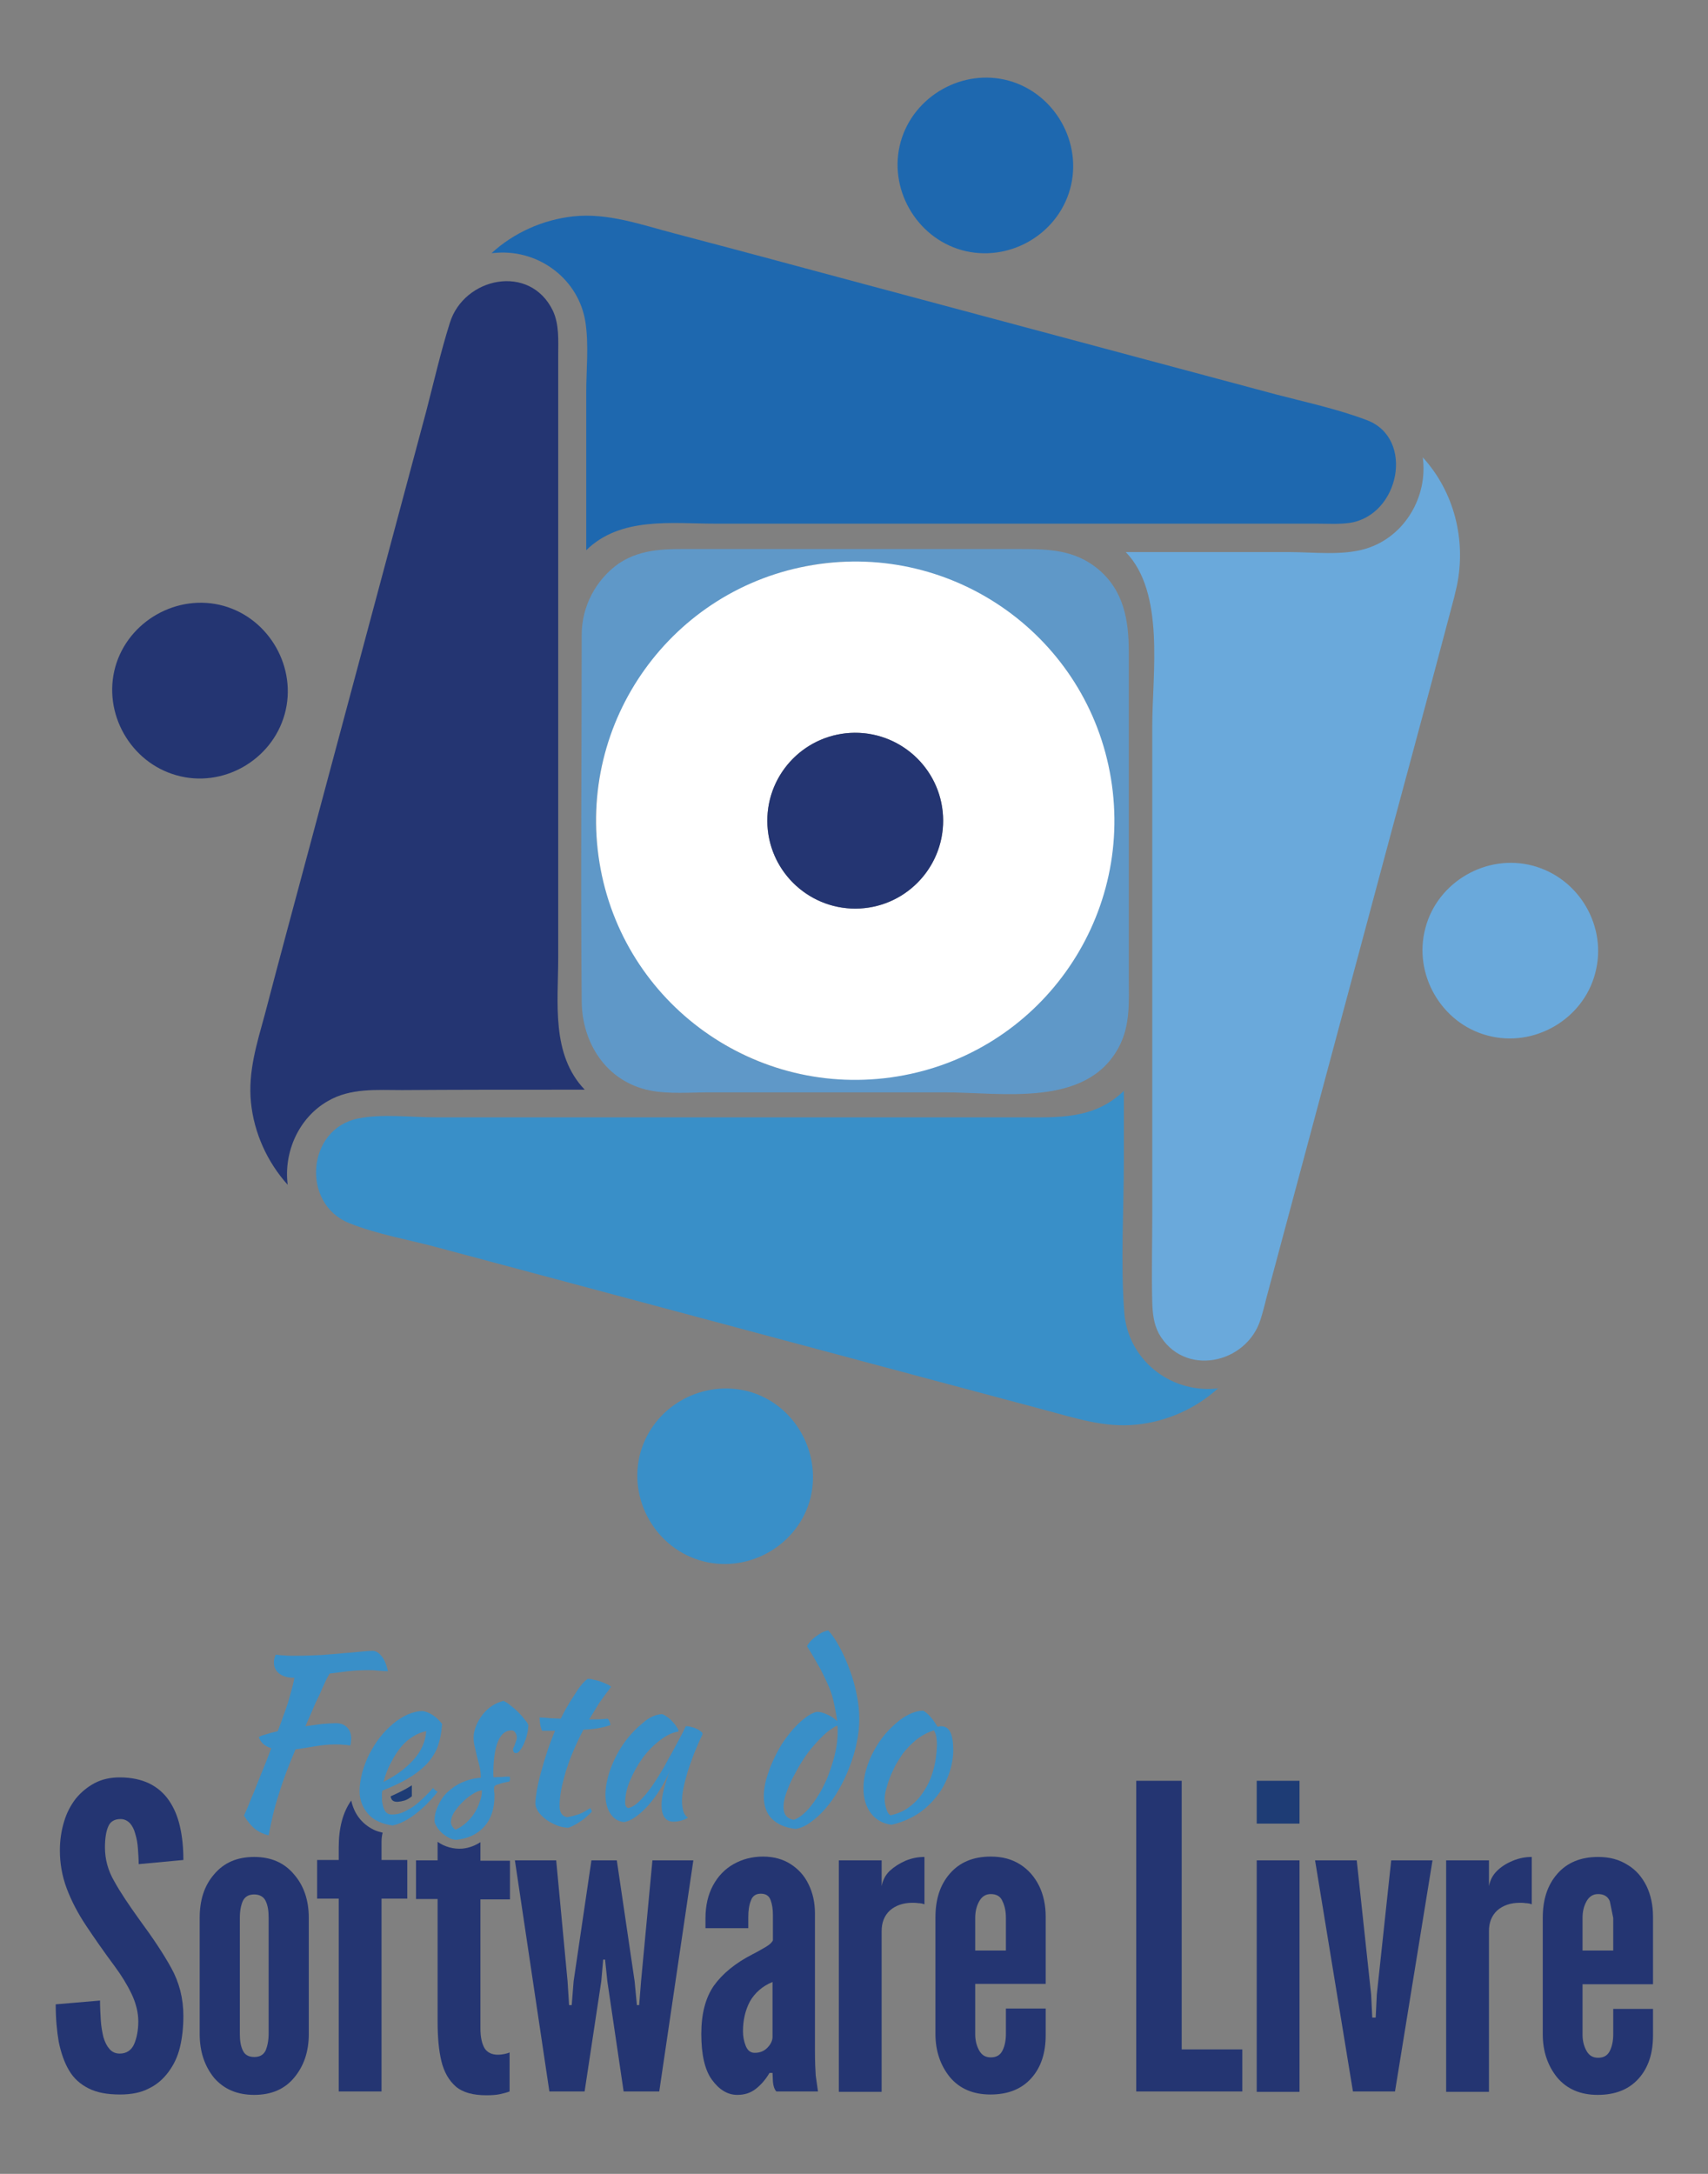 <?xml version="1.0" encoding="UTF-8" standalone="no"?>
<!-- Generator: Adobe Illustrator 19.0.0, SVG Export Plug-In . SVG Version: 6.00 Build 0)  -->

<svg
   version="1.1"
   x="0px"
   y="0px"
   viewBox="0 0 220 280"
   xml:space="preserve"
   id="svg1170"
   sodipodi:docname="logo_completo_cores.svg"
   inkscape:label="logo_01"
   inkscape:version="1.1.2 (0a00cf5339, 2022-02-04)"
   width="220"
   height="280"
   inkscape:export-filename="/home/tcarreira/Nextcloud-ANSOL/Pasta partilhada - FSL/FSL2025/Comunicação/Logotipo/logo_completo_cores.png"
   inkscape:export-xdpi="600"
   inkscape:export-ydpi="600"
   xmlns:inkscape="http://www.inkscape.org/namespaces/inkscape"
   xmlns:sodipodi="http://sodipodi.sourceforge.net/DTD/sodipodi-0.dtd"
   xmlns="http://www.w3.org/2000/svg"
   xmlns:svg="http://www.w3.org/2000/svg"><rect x="0" y="0" width="220" height="280" fill="#808080" stroke="none"/><defs
   id="defs1174" /><sodipodi:namedview
   id="namedview1172"
   pagecolor="#ffffff"
   bordercolor="#666666"
   borderopacity="1.0"
   inkscape:pageshadow="2"
   inkscape:pageopacity="0.0"
   inkscape:pagecheckerboard="0"
   showgrid="false"
   inkscape:object-nodes="true"
   inkscape:snap-others="true"
   inkscape:snap-object-midpoints="false"
   inkscape:snap-bbox="true"
   inkscape:snap-bbox-midpoints="true"
   inkscape:bbox-nodes="true"
   inkscape:snap-center="true"
   inkscape:snap-bbox-edge-midpoints="true"
   inkscape:snap-intersection-paths="true"
   inkscape:snap-smooth-nodes="false"
   inkscape:snap-midpoints="false"
   inkscape:bbox-paths="true"
   inkscape:object-paths="true"
   inkscape:snap-text-baseline="true"
   inkscape:zoom="0.3262303"
   inkscape:cx="90.426915"
   inkscape:cy="662.10894"
   inkscape:window-width="2560"
   inkscape:window-height="1043"
   inkscape:window-x="0"
   inkscape:window-y="0"
   inkscape:window-maximized="1"
   inkscape:current-layer="svg1170"
   units="px"
   inkscape:snap-page="false"
   scale-x="1"
   inkscape:document-units="in" />
<style
   type="text/css"
   id="style2">
	.st0{fill:#010202;}
	.st1{fill:#FFFFFF;}
	.st2{fill:#243572;}
	.st3{fill:#1E68AF;}
	.st4{fill:#5F98C8;}
	.st5{fill:#6AA9DB;}
	.st6{fill:#398FC8;}
	.st7{fill:#1E3C75;}
</style>

<g
   id="g6030"
   inkscape:label="logo_texto_cores"
   transform="matrix(0.488,0,0,0.488,-32.352,399.292)"><g
   id="g5998">
				<g
   id="g5940">
					<path
   id="path5938"
   class="st2"
   d="m 98.1,-338.1 c 1,0 1.8,0.4 2.5,1.1 0.6,0.7 1.1,1.6 1.4,2.8 0.4,1.3 0.6,2.5 0.7,3.9 0.1,1.4 0.2,2.8 0.2,4.1 l 11.8,-1.1 c 0,-3.2 -0.3,-6.2 -0.9,-8.8 -0.6,-2.7 -1.6,-5 -2.9,-6.9 -1.3,-1.9 -3,-3.4 -5.2,-4.5 -2.1,-1 -4.7,-1.6 -7.8,-1.6 -2.5,0 -4.7,0.5 -6.6,1.5 -1.9,1 -3.6,2.4 -5,4.1 -1.3,1.7 -2.4,3.7 -3.1,6.1 -0.7,2.3 -1.1,4.8 -1.1,7.6 0,3.4 0.6,6.8 1.8,10 1.2,3.2 2.9,6.5 5.1,9.8 2.2,3.3 4.7,6.9 7.6,10.8 1.7,2.3 3.2,4.7 4.4,7.2 1.2,2.5 1.8,5 1.8,7.3 0,2.3 -0.4,4.4 -1.1,6 -0.7,1.6 -2,2.5 -3.8,2.5 -1.1,0 -2,-0.4 -2.7,-1.2 -0.7,-0.8 -1.2,-1.8 -1.6,-3.1 -0.3,-1.3 -0.6,-2.8 -0.7,-4.5 -0.1,-1.7 -0.2,-3.4 -0.2,-5.2 l -11.7,1 c 0,3.7 0.3,7 0.8,9.9 0.6,2.9 1.5,5.5 2.7,7.5 1.2,2.1 3,3.7 5.2,4.8 2.2,1.1 4.9,1.6 8.3,1.6 v 0 c 3,0 5.5,-0.5 7.6,-1.6 2.1,-1 3.8,-2.5 5.2,-4.4 1.4,-1.9 2.4,-4 3,-6.5 0.6,-2.5 0.9,-5.3 0.9,-8.2 0,-4.7 -1.1,-8.9 -3.2,-12.7 -2.1,-3.8 -4.9,-8 -8.3,-12.6 -2.8,-3.9 -5.1,-7.3 -6.7,-10.2 -1.7,-2.9 -2.5,-5.9 -2.5,-9 0,-2.4 0.3,-4.3 0.9,-5.6 0.5,-1.2 1.6,-1.9 3.2,-1.9 z" />
				</g>
				<g
   id="g5944">
					<path
   id="path5942"
   class="st2"
   d="m 335.6,-326.1 c -2.2,-1.4 -4.7,-2.1 -7.8,-2.1 -4.6,0 -8.2,1.5 -10.8,4.5 -2.6,3 -3.8,6.8 -3.8,11.6 v 30.7 c 0,4.5 1.3,8.3 3.8,11.4 2.6,3.1 6.2,4.6 10.7,4.6 v 0 c 4.6,0 8.2,-1.4 10.8,-4.3 2.6,-2.9 3.8,-6.7 3.8,-11.4 v -7 h -10.5 v 6.7 c 0,1.7 -0.3,3.2 -0.9,4.4 -0.6,1.2 -1.6,1.8 -3.1,1.8 -1.4,0 -2.4,-0.6 -3.1,-1.9 -0.7,-1.3 -1,-2.7 -1,-4.2 v -13.3 h 18.6 v -17.8 c 0,-3 -0.6,-5.7 -1.7,-8 -1.2,-2.4 -2.8,-4.3 -5,-5.7 z m -3.8,22.7 h -8.1 v -8.6 c 0,-1.6 0.3,-3 1,-4.3 0.7,-1.3 1.7,-2 3.1,-2 1.5,0 2.6,0.6 3.1,1.9 0.6,1.2 0.9,2.7 0.9,4.4 z" />
				</g>
				<g
   id="g5948">
					<polygon
   id="polygon5946"
   class="st2"
   points="366.2,-348.2 366.2,-266.2 394.2,-266.2 394.2,-277.3 378.2,-277.3 378.2,-348.2 " />
				</g>
				<g
   id="g5952">
					<rect
   id="rect5950"
   x="398"
   y="-348.2"
   class="st7"
   width="11.3"
   height="11.3" />
				</g>
				<g
   id="g5956">
					<rect
   id="rect5954"
   x="398"
   y="-327.2"
   class="st2"
   width="11.3"
   height="61.1" />
				</g>
				<g
   id="g5960">
					<path
   id="path5958"
   class="st2"
   d="m 133.4,-328.1 c -4.5,0 -8,1.5 -10.6,4.6 -2.6,3 -3.8,6.8 -3.8,11.5 v 30.6 c 0,4.7 1.3,8.5 3.8,11.6 2.6,3 6.1,4.5 10.6,4.5 4.5,0 8,-1.5 10.5,-4.5 2.6,-3.1 3.9,-6.9 3.9,-11.6 V -312 c 0,-4.7 -1.3,-8.5 -3.9,-11.5 -2.6,-3.1 -6.1,-4.6 -10.5,-4.6 z m 3.8,46.6 c 0,1.8 -0.3,3.3 -0.8,4.5 -0.6,1.2 -1.6,1.7 -3,1.7 -1.5,0 -2.5,-0.6 -3,-1.7 -0.6,-1.2 -0.8,-2.7 -0.8,-4.5 V -312 c 0,-1.9 0.3,-3.4 0.8,-4.5 0.6,-1.2 1.6,-1.7 3,-1.7 1.4,0 2.5,0.6 3,1.7 0.6,1.2 0.8,2.7 0.8,4.5 z" />
				</g>
				<g
   id="g5964">
					<path
   id="path5962"
   class="st7"
   d="m 173.1,-343 c 0.6,-0.2 1.3,-0.6 1.9,-1.1 v -2.9 c -1.7,1.1 -3.6,2 -5.6,2.9 0.2,1.2 0.9,1.9 3.7,1.1 z" />
				</g>
				<g
   id="g5968">
					<path
   id="path5966"
   class="st2"
   d="m 159,-343 c -2.2,3.1 -3.3,7.2 -3.3,12.4 v 3.3 H 150 v 10.2 h 5.7 v 50.9 H 167 v -50.9 h 6.8 v -10.2 H 167 v -4.8 c 0,-0.9 0.1,-1.7 0.3,-2.4 -0.8,-0.2 -1.6,-0.4 -2.4,-0.8 -3.4,-1.7 -5.2,-4.5 -5.9,-7.7 z" />
				</g>
				<g
   id="g5972">
					<path
   id="path5970"
   class="st2"
   d="m 181.8,-332.1 v 4.9 h -5.7 v 10.2 h 5.7 v 32.4 c 0,4 0.3,7.5 1,10.4 0.7,2.9 2,5.1 3.8,6.7 1.9,1.6 4.6,2.3 8.1,2.3 v 0 c 1.5,0 2.7,-0.1 3.6,-0.3 0.9,-0.2 1.7,-0.4 2.5,-0.7 v -10.3 c -0.4,0.2 -0.9,0.3 -1.3,0.4 -0.5,0.1 -1.1,0.2 -1.8,0.2 -1.6,0 -2.8,-0.6 -3.5,-1.7 -0.7,-1.2 -1.1,-2.9 -1.1,-5.3 v -34 h 7.8 v -10.2 h -7.8 v -4.9 c -1.4,0.9 -2.9,1.5 -4.7,1.7 -2.4,0.2 -4.8,-0.5 -6.6,-1.8 z" />
				</g>
				<g
   id="g5976">
					<polygon
   id="polygon5974"
   class="st2"
   points="429.4,-285.7 428.5,-285.7 428.2,-291.8 424.4,-327.2 413.4,-327.2 423.4,-266.2 434.5,-266.2 444.4,-327.2 433.5,-327.2 429.7,-291.8 " />
				</g>
				<g
   id="g5980">
					<path
   id="path5978"
   class="st2"
   d="m 461.4,-324.4 c -1.2,1.2 -1.8,2.5 -2.1,4 v -6.8 H 448 v 61.1 h 11.3 v -42.4 c 0,-2.3 0.7,-4.1 2.2,-5.5 1.5,-1.3 3.5,-2 5.9,-2 0.5,0 1,0 1.6,0.1 0.5,0 1.1,0.1 1.6,0.3 v -12.5 c -1.7,0 -3.3,0.3 -5,1 -1.7,0.7 -3.1,1.6 -4.2,2.7 z" />
				</g>
				<g
   id="g5984">
					<path
   id="path5982"
   class="st2"
   d="m 502.6,-294.6 v -17.8 c 0,-3 -0.6,-5.7 -1.7,-8 -1.2,-2.4 -2.8,-4.3 -5,-5.6 -2.2,-1.4 -4.7,-2.1 -7.8,-2.1 -4.6,0 -8.2,1.5 -10.8,4.5 -2.6,3 -3.8,6.8 -3.8,11.6 v 30.7 c 0,4.5 1.3,8.3 3.8,11.4 2.6,3.1 6.2,4.6 10.7,4.6 v 0 c 4.6,0 8.2,-1.4 10.8,-4.3 2.6,-2.9 3.8,-6.7 3.8,-11.4 v -7 h -10.5 v 6.7 c 0,1.7 -0.3,3.2 -0.9,4.4 -0.6,1.2 -1.6,1.8 -3.1,1.8 -1.4,0 -2.4,-0.6 -3.1,-1.9 -0.7,-1.3 -1,-2.7 -1,-4.2 v -13.3 h 18.6 z M 492.1,-312 v 8.6 H 484 v -8.6 c 0,-1.6 0.3,-3 1,-4.3 0.7,-1.3 1.7,-2 3.1,-2 1.5,0 2.6,0.6 3.1,1.9" />
				</g>
				<g
   id="g5988">
					<polygon
   id="polygon5986"
   class="st2"
   points="220.6,-266.2 225,-295.3 225.5,-301 226,-301 226.6,-295.3 230.9,-266.2 240.3,-266.2 249.3,-327.2 238.5,-327.2 235.5,-295.3 235,-289 234.4,-289 233.8,-295.3 229.1,-327.2 222.4,-327.2 217.7,-295.3 217.2,-289 216.5,-289 216.1,-295.3 213.1,-327.2 202.2,-327.2 211.3,-266.2 " />
				</g>
				<g
   id="g5992">
					<path
   id="path5990"
   class="st2"
   d="m 281.4,-276.8 v -36.4 c 0,-2.9 -0.6,-5.5 -1.7,-7.7 -1.1,-2.3 -2.7,-4 -4.7,-5.3 -2,-1.3 -4.5,-2 -7.3,-2 -2.9,0 -5.5,0.7 -7.8,2 -2.3,1.3 -4.1,3.2 -5.4,5.6 -1.3,2.4 -2,5.3 -2,8.7 v 2.6 h 11.3 v -2.9 c 0,-1.7 0.2,-3.2 0.7,-4.4 0.4,-1.2 1.3,-1.8 2.6,-1.8 1.4,0 2.2,0.6 2.6,1.7 0.4,1.1 0.6,2.4 0.6,3.9 v 6.7 c -0.2,0.5 -0.8,1.1 -1.8,1.7 -1.2,0.7 -2.4,1.4 -3.6,2 -4.5,2.3 -7.9,5.1 -10.2,8.3 -2.2,3.2 -3.3,7.4 -3.3,12.7 0,5.4 0.9,9.5 2.8,12.1 1.9,2.6 4.1,4 6.7,4 v 0 c 1.9,0 3.5,-0.5 4.9,-1.6 1.4,-1.1 2.6,-2.5 3.6,-4.2 h 0.8 c 0,0.8 0.1,1.5 0.1,2.3 0.1,1.2 0.4,2 0.9,2.6 h 11 c -0.2,-1.3 -0.4,-2.8 -0.6,-4.2 -0.1,-1.5 -0.2,-3.6 -0.2,-6.4 z m -11.2,-3.8 c 0,1 -0.5,2 -1.4,2.9 -0.9,0.9 -2,1.3 -3.3,1.3 -1.1,0 -1.9,-0.6 -2.4,-1.9 -0.5,-1.3 -0.7,-2.5 -0.7,-3.8 0,-2.9 0.6,-5.5 1.8,-7.8 1.3,-2.3 3.3,-4.1 6,-5.2 z" />
				</g>
				<g
   id="g5996">
					<path
   id="path5994"
   class="st2"
   d="m 301.1,-324.4 c -1.2,1.2 -1.8,2.5 -2.1,4 v -6.8 h -11.3 v 61.1 H 299 v -42.4 c 0,-2.3 0.7,-4.1 2.2,-5.5 1.5,-1.3 3.5,-2 5.9,-2 0.5,0 1,0 1.6,0.1 0.5,0 1.1,0.1 1.6,0.3 v -12.5 c -1.7,0 -3.3,0.3 -5,1 -1.6,0.7 -3,1.6 -4.2,2.7 z" />
				</g>
			</g><g
   id="g6028">
				<g
   id="g6002">
					<path
   id="path6000"
   class="st6"
   d="m 290.6,-377.4 c -0.7,-2 -1.6,-4 -2.6,-5.9 -1,-1.9 -2,-3.4 -3.1,-4.6 -0.5,0.1 -1.1,0.3 -1.7,0.6 -0.6,0.3 -1.1,0.7 -1.7,1.1 -0.5,0.4 -1,0.8 -1.4,1.3 -0.4,0.5 -0.7,0.9 -0.8,1.2 1.3,2 2.4,4 3.6,6.1 0.9,1.8 1.7,3.4 2.3,4.9 0.6,1.4 1,2.9 1.3,4.4 0.3,1.5 0.6,3 0.8,4.4 -0.8,-0.8 -1.7,-1.4 -2.7,-1.8 -1,-0.5 -1.9,-0.7 -2.7,-0.7 v 0 c -1,0.2 -2.1,0.8 -3.1,1.6 -1.2,0.9 -2.2,1.9 -3.2,3 -1.1,1.3 -2.1,2.6 -3,4 -0.9,1.5 -1.7,3 -2.4,4.6 -0.7,1.5 -1.2,3.1 -1.7,4.7 -0.4,1.6 -0.6,3 -0.6,4.4 0,2.5 0.7,4.5 2.1,5.9 1.5,1.5 3.6,2.4 6.3,2.7 1.3,-0.2 2.7,-0.8 4,-1.8 1.3,-0.9 2.6,-2.1 3.9,-3.6 1.3,-1.5 2.5,-3.2 3.5,-5 1.1,-1.9 2,-3.8 2.8,-5.9 0.8,-2.1 1.5,-4.2 1.9,-6.4 0.5,-2.2 0.7,-4.3 0.7,-6.3 0,-2.1 -0.2,-4.2 -0.7,-6.5 -0.4,-2.1 -1,-4.3 -1.8,-6.4 z m -3.2,16.3 c 0,2.3 -0.4,4.8 -1.1,7.3 -0.7,2.4 -1.5,4.8 -2.7,7.1 -1.1,2.2 -2.4,4.1 -3.7,5.7 -1.4,1.6 -2.8,2.7 -4.1,3.1 v 0 c -1.8,-0.3 -2.7,-1.4 -2.7,-3.4 0,-1 0.2,-2.2 0.7,-3.6 0.5,-1.4 1.1,-2.9 1.8,-4.2 0.8,-1.5 1.6,-3 2.5,-4.4 0.9,-1.4 1.9,-2.8 3,-4 1,-1.2 2.1,-2.3 3.2,-3.3 1.1,-0.9 2.1,-1.6 3,-2 0,0.2 0.1,0.3 0.1,0.5 z" />
				</g>
				<g
   id="g6006">
					<path
   id="path6004"
   class="st6"
   d="m 205,-364.1 c -0.6,-0.8 -1.2,-1.5 -1.9,-2.2 -0.7,-0.7 -1.4,-1.3 -2.2,-1.9 -0.7,-0.6 -1.3,-0.9 -1.7,-1.1 -1.1,0.3 -2.1,0.7 -3,1.3 -0.9,0.6 -1.8,1.4 -2.5,2.3 -0.7,0.9 -1.3,1.9 -1.7,2.9 -0.4,1 -0.7,2.1 -0.7,3.1 0,0.9 0.1,1.7 0.3,2.5 0.2,0.8 0.4,1.7 0.6,2.6 0.2,0.9 0.5,1.8 0.7,2.7 0.2,0.9 0.3,1.9 0.3,2.9 -1.7,0.1 -3.3,0.5 -4.9,1.2 -1.4,0.6 -2.7,1.5 -3.9,2.6 -1.1,1 -1.9,2.3 -2.5,3.6 -0.6,1.3 -1,2.8 -0.9,4.3 0.2,0.6 0.5,1.1 0.8,1.6 0.4,0.5 0.8,1 1.4,1.5 0.5,0.4 1.1,0.8 1.7,1.1 0.5,0.3 1.1,0.4 1.7,0.5 3.2,-0.3 5.7,-1.5 7.5,-3.5 1.8,-2 2.7,-4.7 2.7,-8 0,-0.5 0,-0.9 -0.1,-1.2 v -0.9 c 0,-0.2 0,-0.4 0.1,-0.5 0.1,-0.2 0.3,-0.3 0.5,-0.4 0.3,-0.1 0.7,-0.2 1.2,-0.4 0.6,-0.2 1.3,-0.3 2.2,-0.5 0.2,-0.2 0.2,-0.4 0.2,-0.8 0,-0.2 0,-0.4 -0.1,-0.5 -0.7,0 -1.3,0 -2,0.1 -0.6,0 -1.4,0 -2.2,0.1 0,-0.1 -0.1,-0.3 -0.1,-0.7 0,-3.8 0.4,-6.7 1.2,-8.7 0.8,-2 2,-3 3.6,-3 0.4,0 0.8,0.2 1,0.6 0.3,0.4 0.4,0.8 0.4,1.4 0,0.3 -0.1,0.6 -0.2,0.8 -0.1,0.3 -0.2,0.6 -0.3,0.9 -0.1,0.3 -0.2,0.6 -0.4,0.9 -0.1,0.2 -0.1,0.4 -0.1,0.5 0.1,0.6 0.3,0.9 0.8,0.9 0.3,0 0.7,-0.2 1,-0.7 0.4,-0.4 0.7,-1 1,-1.6 0.3,-0.7 0.6,-1.4 0.8,-2.2 0.2,-0.8 0.4,-1.6 0.4,-2.4 v 0 c 0.2,-0.4 -0.1,-1 -0.7,-1.7 z m -12.1,21.5 c -0.7,2.2 -2,4.1 -3.7,5.6 -0.8,0.7 -1.7,1.3 -2.7,1.7 -0.8,-0.6 -1.2,-1.3 -1.2,-2.1 0,-0.7 0.3,-1.5 0.8,-2.4 0.6,-0.9 1.3,-1.8 2.1,-2.6 0.8,-0.8 1.7,-1.6 2.7,-2.2 0.9,-0.6 1.8,-1 2.6,-1.1 0,1.1 -0.2,2.1 -0.6,3.1 z" />
				</g>
				<g
   id="g6010">
					<path
   id="path6008"
   class="st6"
   d="m 154.9,-363.4 v 0 c -0.9,0 -2.1,0.1 -3.6,0.2 -1.5,0.2 -2.9,0.4 -4.4,0.6 1.1,-2.5 2,-4.5 2.7,-6.2 0.8,-1.6 1.4,-2.9 1.8,-3.9 0.5,-1 0.8,-1.8 1.1,-2.4 0.3,-0.6 0.6,-1 0.8,-1.4 1.5,-0.2 3.1,-0.4 4.7,-0.6 1.7,-0.2 3.6,-0.3 5.6,-0.3 0.7,0 1.3,0 2,0.1 1,0.1 2.1,0.1 3.1,0.2 -0.4,-1.7 -0.9,-3.1 -1.7,-4 -0.7,-0.9 -1.5,-1.4 -2.4,-1.4 -0.7,0 -1.6,0.1 -2.9,0.2 -1.3,0.1 -2.8,0.3 -4.6,0.4 -1.7,0.2 -3.7,0.3 -5.9,0.5 -2.2,0.1 -4.5,0.2 -7,0.2 -1.2,0 -2.2,0 -2.9,-0.1 -0.7,0 -1.4,-0.1 -2.2,-0.2 -0.2,0.3 -0.3,0.7 -0.4,1.1 -0.1,0.4 -0.1,0.8 -0.1,1.1 0,1.1 0.5,2.1 1.4,2.8 0.9,0.7 2.2,1.1 3.7,1.1 h 0.3 c -0.2,1.2 -0.5,2.3 -0.8,3.4 -0.3,1.1 -0.6,2.1 -0.9,3.2 -0.4,1.1 -0.7,2.2 -1.2,3.4 -0.4,1.2 -0.9,2.6 -1.5,4.1 -1.3,0.3 -2.4,0.6 -3.3,0.9 -0.9,0.2 -1.5,0.5 -1.7,0.7 0.5,1.4 1.6,2.4 3.3,2.9 -0.9,2.4 -1.8,4.7 -2.8,7.1 -0.8,1.9 -1.4,3.6 -2,5 -0.6,1.3 -1,2.5 -1.4,3.4 -0.4,0.9 -0.7,1.6 -1,2.3 0.9,1.5 1.9,2.7 2.9,3.5 1,0.8 2.3,1.4 3.6,1.7 0.7,-3.7 1.5,-7.3 2.7,-10.9 1.1,-3.7 2.6,-7.6 4.4,-11.8 1.6,-0.2 3.3,-0.5 5.1,-0.8 1.8,-0.3 3.6,-0.5 5.3,-0.5 0.8,0 1.5,0 2.3,0.1 0.6,0 1.2,0.1 1.7,0.2 0.1,-0.2 0.2,-0.5 0.2,-0.8 0,-0.4 0.1,-0.7 0.1,-1 0,-1.3 -0.4,-2.3 -1.1,-3 -0.8,-0.8 -1.7,-1.1 -3,-1.1 z" />
				</g>
				<g
   id="g6014">
					<path
   id="path6012"
   class="st6"
   d="m 180.6,-346.3 c -0.7,0.8 -1.4,1.5 -2.2,2.3 -0.8,0.8 -1.7,1.6 -2.6,2.3 -0.9,0.7 -1.9,1.2 -2.9,1.7 -1,0.5 -2.1,0.7 -3.1,0.7 -0.6,0 -1,-0.1 -1.4,-0.4 -0.4,-0.3 -0.6,-0.7 -0.8,-1.2 -0.2,-0.5 -0.3,-1 -0.4,-1.5 -0.1,-0.6 -0.1,-1.1 -0.1,-1.6 v -0.8 c 0,-0.3 0.1,-0.5 0.1,-0.8 2.5,-1 4.7,-2 6.6,-3.1 1.9,-1.1 3.5,-2.3 4.8,-3.6 1.3,-1.3 2.4,-2.9 3.1,-4.6 0.7,-1.8 1.1,-3.9 1.3,-6.3 v 0 c -1.6,-2 -3.3,-3.1 -5.1,-3.4 -1.3,0 -2.6,0.3 -4,0.9 -1.3,0.6 -2.6,1.4 -3.8,2.4 -1.3,1.1 -2.5,2.3 -3.5,3.6 -1.1,1.4 -2,2.9 -2.8,4.4 -0.8,1.6 -1.4,3.2 -1.9,4.9 -0.4,1.7 -0.7,3.3 -0.7,4.9 0,2.4 0.8,4.4 2.3,6.1 1.5,1.7 3.7,2.6 6.4,3 1.9,-0.4 3.9,-1.4 6,-3 2.1,-1.6 4.1,-3.6 5.9,-5.9 -0.5,-0.3 -0.9,-0.6 -1.2,-1 z m -11.1,-6.7 c 0.8,-1.6 1.7,-3 2.7,-4.2 1,-1.2 2.1,-2.1 3.3,-2.8 1.1,-0.7 2.3,-1.1 3.3,-1.3 -0.2,2.7 -1.3,5.3 -3.4,7.6 -2.1,2.3 -4.7,4.2 -7.9,5.8 0.5,-1.8 1.1,-3.5 2,-5.1 z" />
				</g>
				<g
   id="g6018">
					<path
   id="path6016"
   class="st6"
   d="m 219.4,-339.5 c -1.1,0.4 -2.2,0.7 -3.4,0.9 -1.3,-0.2 -2,-1.2 -2,-2.9 0,-1.2 0.1,-2.6 0.4,-4.2 0.3,-1.7 0.8,-3.3 1.2,-4.9 0.6,-1.8 1.2,-3.6 2,-5.4 0.8,-1.9 1.7,-3.8 2.7,-5.7 2.8,-0.1 5.1,-0.5 7.1,-1.2 0,-0.3 -0.1,-0.6 -0.2,-0.9 -0.1,-0.3 -0.3,-0.6 -0.5,-0.8 -1.6,0.2 -3.2,0.2 -4.9,0.2 0.9,-1.5 1.8,-2.9 2.7,-4.4 1,-1.4 2,-2.8 3.1,-4.2 -0.2,-0.2 -0.6,-0.5 -1.1,-0.7 -0.5,-0.2 -1.1,-0.5 -1.7,-0.7 -0.6,-0.2 -1.3,-0.4 -1.9,-0.5 -0.6,-0.2 -1.1,-0.2 -1.5,-0.2 -0.3,0.2 -0.8,0.6 -1.4,1.3 -0.6,0.7 -1.2,1.5 -1.8,2.5 -0.7,1.1 -1.4,2.1 -2,3.2 -0.7,1.1 -1.3,2.3 -1.9,3.5 -0.8,0 -1.7,-0.1 -2.6,-0.1 -0.9,-0.1 -1.9,-0.2 -3,-0.2 0,0.6 0.1,1.2 0.2,2 0.2,0.8 0.3,1.2 0.5,1.5 h 3.4 c -1.5,3.5 -2.7,7.2 -3.7,10.9 -0.5,1.7 -0.8,3.3 -1.1,4.7 -0.2,1.4 -0.4,2.6 -0.4,3.6 0,0.7 0.3,1.4 0.8,2.2 0.5,0.7 1.2,1.4 2,2 0.8,0.6 1.8,1.1 2.7,1.5 0.9,0.4 1.9,0.6 3,0.7 0.3,0 0.8,-0.2 1.4,-0.5 0.6,-0.3 1.3,-0.7 2,-1.2 0.7,-0.4 1.3,-0.9 1.8,-1.4 0.6,-0.5 1,-0.9 1.2,-1.2 0,-0.2 -0.2,-0.5 -0.4,-0.9 -0.8,0.5 -1.7,1.1 -2.7,1.5 z" />
				</g>
				<g
   id="g6022">
					<path
   id="path6020"
   class="st6"
   d="m 251.3,-361.2 c -0.3,-0.2 -0.6,-0.5 -1.1,-0.7 -0.4,-0.2 -0.9,-0.4 -1.5,-0.5 -0.5,-0.2 -1,-0.2 -1.4,-0.2 -0.4,0.9 -0.9,1.9 -1.4,2.8 -0.5,0.9 -1,1.9 -1.5,2.8 -0.5,0.9 -1,1.9 -1.5,2.7 -0.5,0.9 -0.9,1.7 -1.3,2.4 -2.1,3.6 -3.9,6.3 -5.5,8 -1.5,1.7 -2.8,2.7 -4,2.9 -0.6,-0.2 -0.8,-0.7 -0.8,-1.4 0,-1.8 0.4,-3.8 1.3,-5.9 0.9,-2.1 2,-4.1 3.3,-5.9 1.4,-1.9 2.9,-3.4 4.6,-4.7 1.7,-1.3 3.3,-2.1 4.9,-2.3 0,-0.4 -0.2,-0.8 -0.5,-1.2 -0.3,-0.5 -0.7,-1 -1.2,-1.5 -0.4,-0.5 -0.9,-0.9 -1.4,-1.2 -0.5,-0.4 -0.9,-0.6 -1.3,-0.7 -1.6,0.1 -3.3,0.8 -5,2.3 -1.7,1.4 -3.4,3.1 -4.9,5.2 -1.5,2.1 -2.7,4.4 -3.6,6.8 -0.9,2.5 -1.4,4.8 -1.4,7 0,2.1 0.5,3.8 1.4,5.1 0.9,1.3 2.1,2 3.6,2.1 0.9,-0.2 1.9,-0.6 3,-1.4 1.1,-0.8 2.2,-1.8 3.3,-3 1.1,-1.3 2.2,-2.7 3.1,-4.2 1,-1.6 2,-3.4 2.7,-5.2 -1.5,3.9 -2.3,7 -2.3,9.3 0,2.9 1.1,4.4 3.2,4.4 0.6,0 1.3,-0.1 2,-0.3 0.8,-0.2 1.4,-0.5 1.8,-0.8 -0.6,-0.3 -0.9,-0.8 -1.2,-1.5 -0.2,-0.8 -0.4,-1.7 -0.4,-2.8 0,-1 0.1,-2.2 0.4,-3.5 0.3,-1.5 0.7,-2.9 1.1,-4.3 0.5,-1.6 1.1,-3.2 1.7,-4.8 0.7,-1.7 1.4,-3.4 2.2,-5 0.1,-0.4 -0.1,-0.6 -0.4,-0.8 z" />
				</g>
				<g
   id="g6026">
					<path
   id="path6024"
   class="st6"
   d="m 314.7,-362.6 c -0.2,0 -0.4,0 -0.5,0.1 h -0.5 c -1.2,-2.1 -2.5,-3.5 -3.7,-4.2 -1.9,0 -3.9,0.8 -6.1,2.4 -1.4,1.1 -2.7,2.3 -3.9,3.7 -1.2,1.4 -2.2,2.9 -3.1,4.6 -0.9,1.6 -1.5,3.2 -2,4.9 -0.5,1.7 -0.7,3.3 -0.7,4.9 0,2.7 0.7,4.9 2,6.6 1.3,1.7 3.1,2.7 5.4,3 2.3,-0.5 4.5,-1.4 6.5,-2.6 2,-1.2 3.7,-2.8 5.2,-4.6 1.5,-1.8 2.6,-3.9 3.4,-6 0.8,-2.3 1.3,-4.7 1.2,-7.1 -0.1,-3.8 -1.1,-5.7 -3.2,-5.7 z m -2.1,11.7 c -0.6,2.1 -1.4,3.9 -2.5,5.5 -1,1.6 -2.3,3 -3.8,4.1 -1.4,1.1 -3.1,1.8 -4.9,2.2 -0.4,-0.1 -0.8,-0.6 -1.1,-1.5 -0.3,-0.9 -0.5,-1.8 -0.5,-2.7 0,-0.8 0.1,-1.7 0.4,-2.7 0.3,-1.1 0.6,-2.1 1,-3.1 0.4,-1.1 1,-2.2 1.5,-3.3 0.6,-1 1.2,-2 1.9,-3 1,-1.3 2.2,-2.5 3.5,-3.6 1.4,-1.1 3,-2 4.7,-2.5 0.3,0.5 0.5,1 0.6,1.5 0.1,0.6 0.2,1.4 0.2,2.4 -0.1,2.5 -0.4,4.7 -1,6.7 z" />
				</g>
			</g>
		
	</g><g
   id="g5910"
   transform="matrix(0.488,0,0,0.488,-343.095,270.457)"
   inkscape:label="logo_cores">
		<g
   id="g5908"><g
   id="g5862">
			<path
   id="path5860"
   class="st3"
   d="m 985.5,-504.3 c 3.4,-12.2 -4,-25.2 -16.1,-28.6 -12.2,-3.4 -25.2,4 -28.6,16.1 -3.4,12.2 4,25.2 16.1,28.6 12.2,3.4 25.2,-3.9 28.6,-16.1 z" />
		</g>
			<g
   id="g5868">
				<g
   id="g5866">
					<path
   class="st4"
   d="m 856.6,-386.7 c 0,32.3 -0.3,64.5 0,96.8 0.1,11.1 6.6,21.2 18,23.5 5,1 10.7,0.5 15.7,0.5 20.7,0 41.4,0 62.1,0 15.1,0 37.3,4.1 45.9,-11.8 3.2,-5.9 2.7,-12.2 2.7,-18.6 0,-9.3 0,-18.6 0,-28 0,-19.3 0,-38.6 0,-57.9 0,-8.3 -1.3,-16.2 -8.2,-21.9 -6.1,-5 -13,-5.2 -20.3,-5.2 -19.9,0 -39.7,0 -59.6,0 -8.9,0 -17.8,0 -26.7,0 -6.9,0 -13.6,-0.3 -19.8,3.8 -6.1,4.3 -9.8,11.4 -9.8,18.8 z m 61.1,-18.4 c 28,-4.6 56.8,9.2 70.7,33.9 14.1,25.1 10.7,57.1 -8.2,78.7 -18.8,21.4 -49.9,29 -76.4,18.6 -26.7,-10.5 -44.3,-37.2 -43.4,-65.9 1,-32.2 25.5,-60 57.3,-65.3 z"
   id="path5864" />
				</g>
			</g>
			<g
   id="g5874">
				<g
   id="g5872">
					<path
   class="st1"
   d="m 861.3,-326.5 c 6.1,37.3 41.3,62.5 78.6,56.4 37.3,-6.1 62.5,-41.3 56.4,-78.6 -6.1,-37.3 -41.3,-62.5 -78.6,-56.4 -37.3,6.1 -62.5,41.3 -56.4,78.6 z m 63.7,-34 c 12.6,-2.1 24.6,6.5 26.7,19.1 2.1,12.6 -6.5,24.6 -19.1,26.7 -12.6,2.1 -24.6,-6.5 -26.7,-19.1 -2.1,-12.7 6.5,-24.6 19.1,-26.7 z"
   id="path5870" />
				</g>
			</g>
			<g
   id="g5878">
				<path
   id="path5876"
   class="st3"
   d="m 834.2,-487.5 c 11.3,-0.8 21.7,7.1 23.4,18.4 0.9,6 0.2,12.5 0.2,18.5 0,13.9 0,27.7 0,41.6 9.1,-8.9 22.5,-7 34.1,-7 17.6,0 35.3,0 52.9,0 35.3,0 70.5,0 105.8,0 2.8,0 5.8,0.2 8.7,-0.2 13.2,-2 17.2,-22.3 4.6,-27.1 -7.9,-3 -16.4,-4.8 -24,-6.8 -37.3,-10 -74.6,-20 -112,-30 -15.6,-4.2 -31.2,-8.4 -46.8,-12.5 -8.8,-2.3 -17.6,-5.5 -26.8,-4.5 -8,0.9 -15.6,4.3 -21.5,9.7 0.5,0 1,-0.1 1.4,-0.1 0.1,0 -0.4,0 0,0 z" />
			</g>
			<g
   id="g5882">
				<path
   id="path5880"
   class="st6"
   d="m 1024,-187.7 c -12.4,1.1 -23.3,-7.9 -24.2,-20.2 -1,-13.3 -0.1,-27 -0.1,-40.3 0,-6 0,-12.1 0,-18.1 -7.9,7.7 -17.7,7 -27.7,7 -9.1,0 -18.3,0 -27.4,0 -12.2,0 -24.4,0 -36.6,0 -30,0 -59.9,0 -89.9,0 -6.6,0 -14.1,-1 -20.5,0.3 -13.6,2.7 -15.1,22.5 -2.4,27.6 7.4,3 15.9,4.4 23.6,6.5 38,10.2 75.9,20.3 113.9,30.5 15.3,4.1 30.7,8.2 46,12.3 8,2.1 15.9,4.8 24.3,3.9 8,-0.8 15.7,-4.2 21.7,-9.7 -0.3,0.2 -0.5,0.2 -0.7,0.2 z" />
			</g>
			<g
   id="g5886">
				<path
   id="path5884"
   class="st6"
   d="m 900.5,-187 c -11.7,-3 -24,3.4 -28,14.9 -4.2,12.3 2.8,25.9 15.2,29.7 12.1,3.7 25.3,-3.3 29,-15.4 3.7,-12.4 -3.7,-25.9 -16.2,-29.2 z" />
			</g>
			<g
   id="g5890">
				<path
   id="path5888"
   class="st2"
   d="m 850.4,-266.6 c 2.3,0 4.7,0 7,0 -8.9,-9.3 -7,-22.9 -7,-34.8 0,-17.9 0,-35.9 0,-53.8 0,-35.1 0,-70.1 0,-105.2 0,-4 0.3,-8.1 -1.4,-11.8 -6.1,-12.6 -23.5,-8.8 -27.2,3.2 -2.4,7.6 -4.2,15.5 -6.2,23.2 -10.2,38.2 -20.5,76.4 -30.7,114.6 -4,14.9 -8,29.7 -11.9,44.6 -2.1,7.7 -4.5,15.2 -3.7,23.3 0.8,8.1 4.3,15.8 9.7,21.8 -1.1,-8.6 2.9,-17.7 10.6,-22.1 6,-3.5 12.9,-2.9 19.6,-2.9 13.7,-0.1 27.5,-0.1 41.2,-0.1 z" />
			</g>
			<g
   id="g5894">
				<path
   id="path5892"
   class="st2"
   d="m 778.2,-365.7 c 3.4,-12.2 -4,-25.2 -16.1,-28.6 -12.2,-3.4 -25.2,4 -28.6,16.1 -3.4,12.2 4,25.2 16.1,28.6 12.2,3.5 25.2,-3.9 28.6,-16.1 z" />
			</g>
			<g
   id="g5898">
				<path
   id="path5896"
   class="st5"
   d="m 1107.7,-325.7 c -12.2,-3.3 -25.2,4.2 -28.4,16.4 -3.3,12.2 4.2,25.2 16.4,28.4 12.2,3.3 25.2,-4.2 28.4,-16.4 3.3,-12.2 -4.1,-25.1 -16.4,-28.4 -12.3,-3.3 12.4,3.3 0,0 z" />
			</g>
			<g
   id="g5902">
				<circle
   id="circle5900"
   class="st2"
   cx="928.8"
   cy="-337.6"
   r="23.2" />
			</g>
			<g
   id="g5906">
				<path
   id="path5904"
   class="st5"
   d="m 1087.6,-399.6 c 2.5,-12.1 -0.7,-24.8 -9,-33.9 1.4,10.4 -4.8,21 -15,24.1 -6.2,1.9 -13.9,0.9 -20.3,0.9 -14.4,0 -28.8,0 -43.1,0 10.4,10.7 7,32.1 7,45.9 0,18.1 0,36.2 0,54.3 0,24.8 0,49.7 0,74.5 0,7.8 -0.2,15.7 0,23.5 0.1,2.8 0.4,5.5 1.7,8 6.5,11.7 23.2,8.2 26.9,-3.7 0.6,-1.9 1.1,-3.9 1.6,-5.9 8.8,-32.7 17.5,-65.4 26.3,-98.1 7.7,-28.9 15.6,-57.7 23.2,-86.6 0.2,-1 0.5,-2 0.7,-3 0,0 -0.1,0.6 0,0 z" />
			</g>
		</g>
		
	</g>
</svg>
